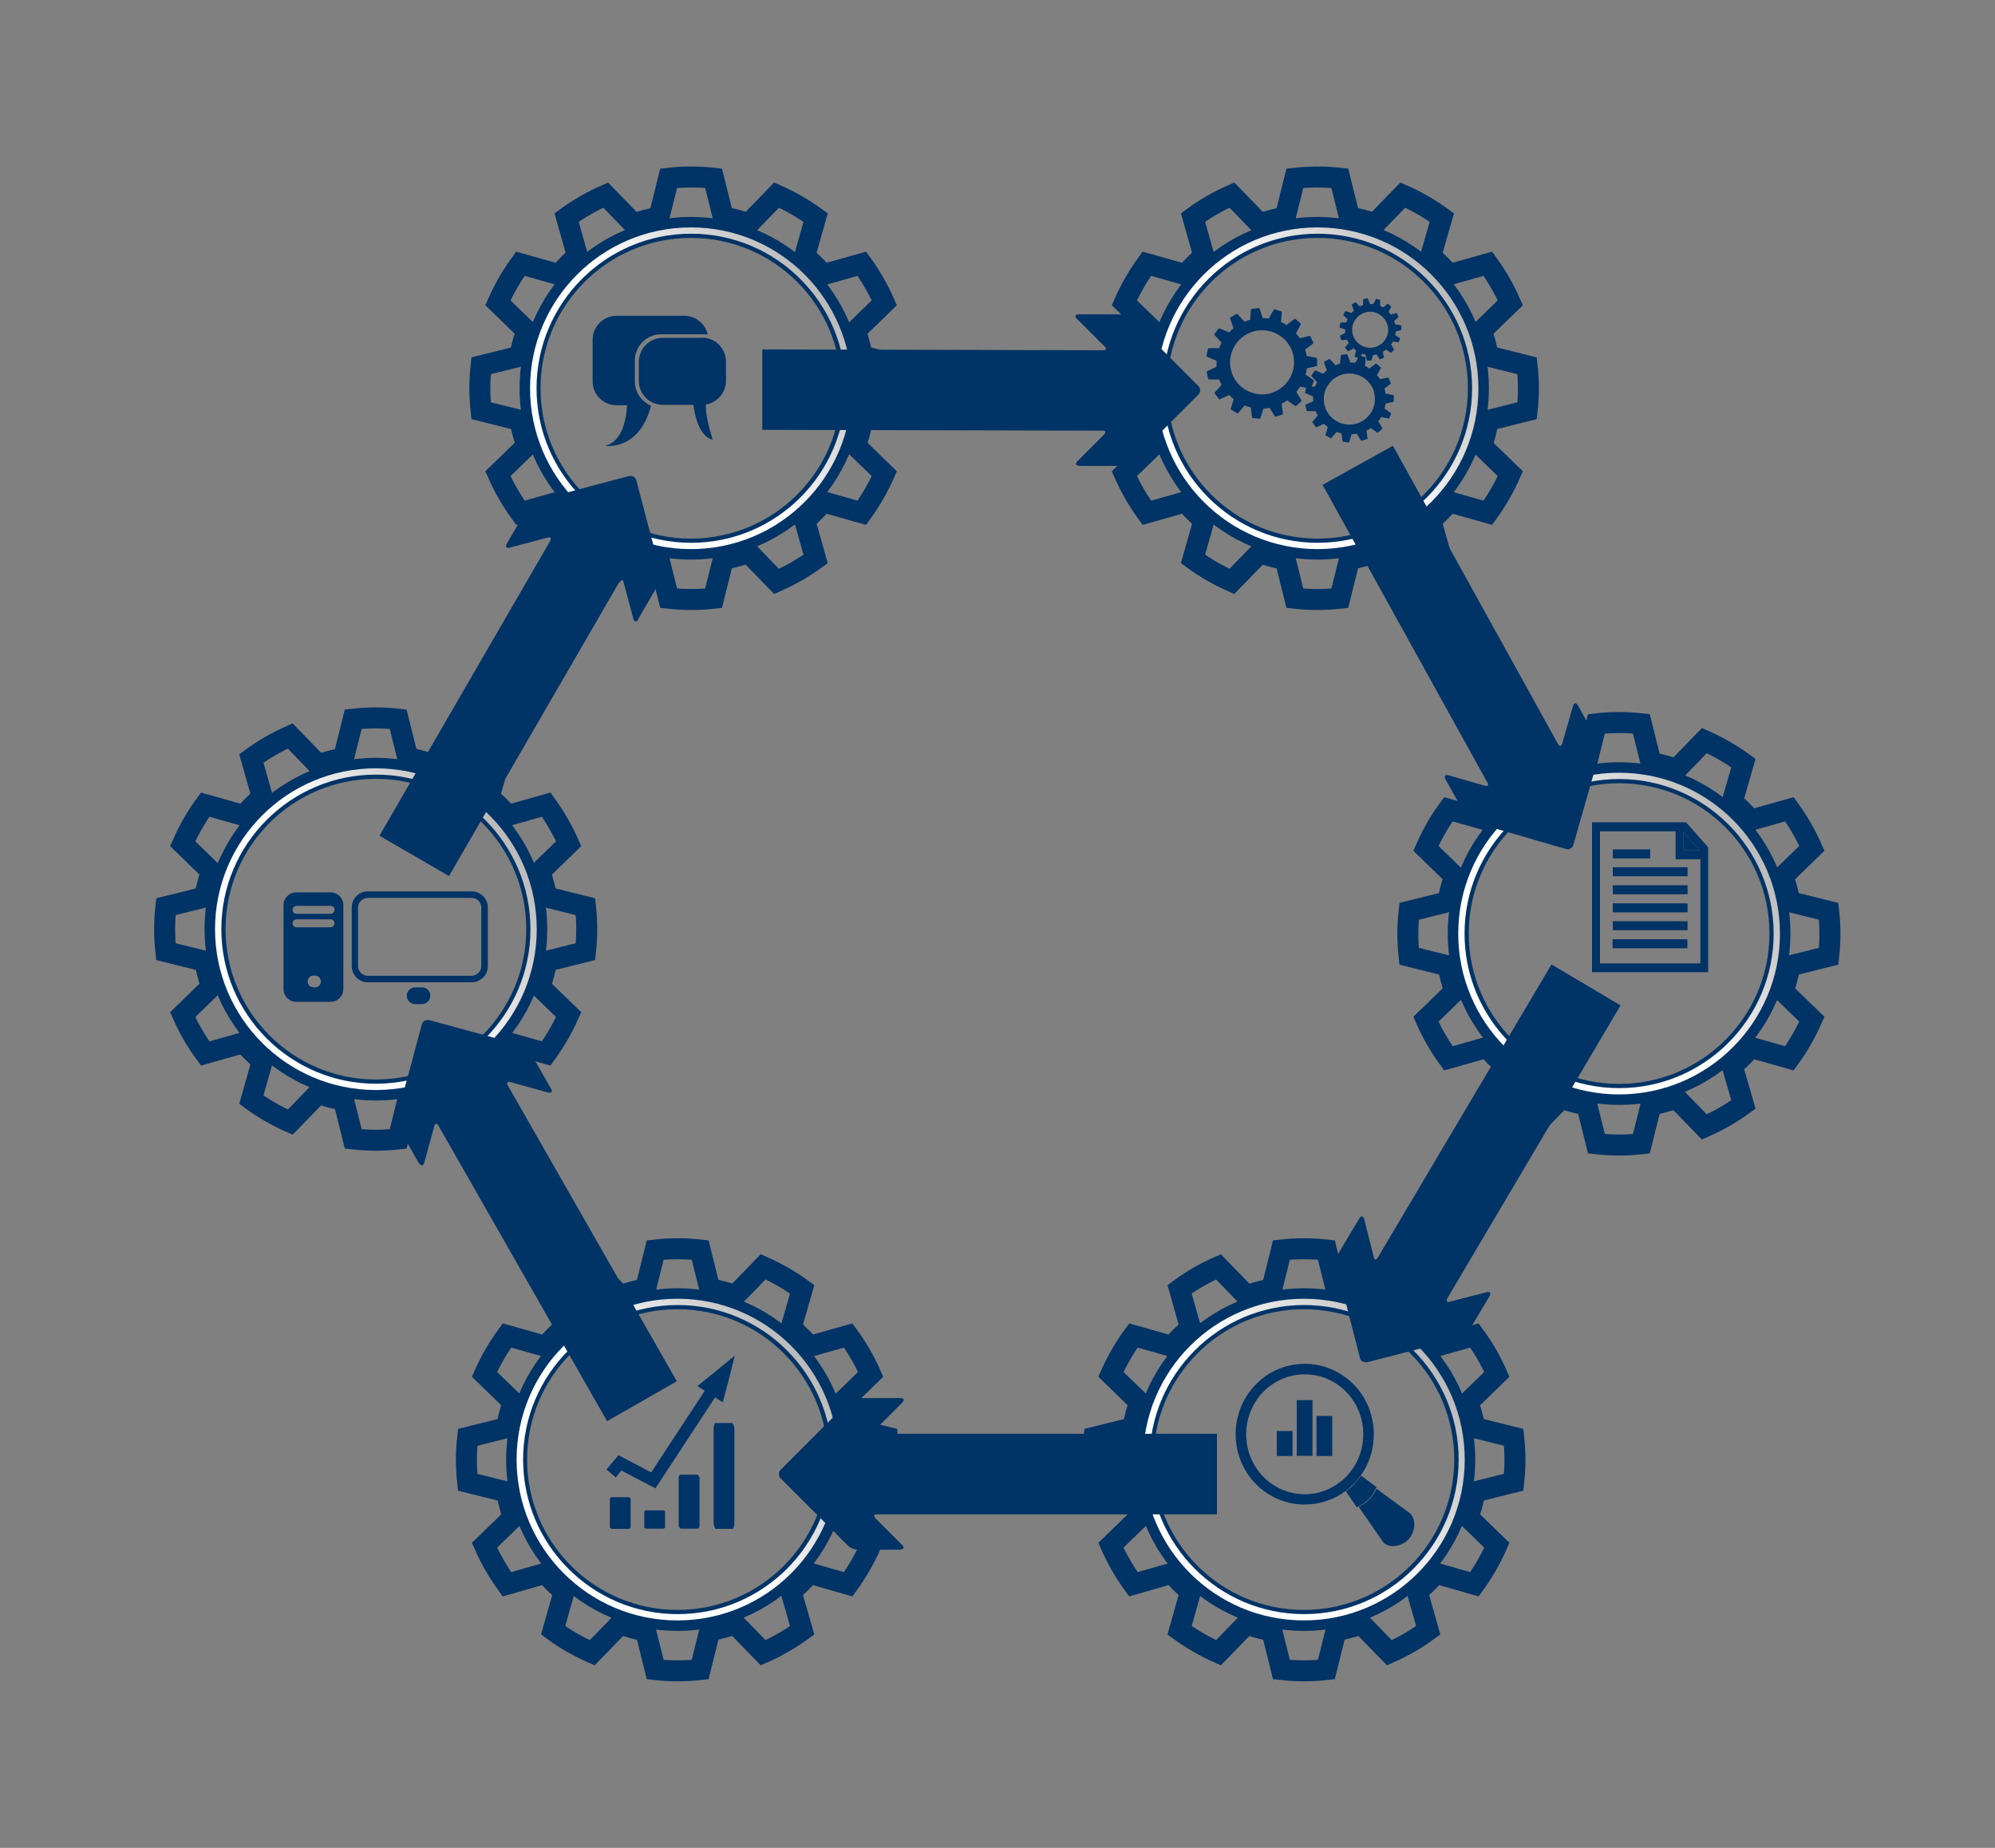 <?xml version="1.0" encoding="UTF-8"?>
<svg xmlns="http://www.w3.org/2000/svg" xmlns:xlink="http://www.w3.org/1999/xlink" viewBox="0 0 95 88" width="95px" height="88px">
  <rect x="0" y="0" width="95" height="88" fill="#808080" stroke="none"/>
  <defs>
    <style>
      .cls-1 {
        fill: url(#linear-gradient-2);
      }

      .cls-2 {
        stroke-width: .25px;
      }

      .cls-2, .cls-3 {
        fill: #036;
      }

      .cls-2, .cls-4 {
        stroke: #036;
        stroke-miterlimit: 10;
      }

      .cls-5 {
        fill: url(#linear-gradient-4);
      }

      .cls-6 {
        fill: url(#linear-gradient-3);
      }

      .cls-7 {
        fill: url(#linear-gradient-5);
      }

      .cls-8 {
        isolation: isolate;
      }

      .cls-9 {
        fill: url(#linear-gradient-7);
      }

      .cls-10 {
        mix-blend-mode: multiply;
      }

      .cls-11 {
        fill: url(#linear-gradient-6);
      }

      .cls-4 {
        fill: none;
      }

      .cls-12 {
        fill: url(#linear-gradient);
      }
    </style>
    <linearGradient id="linear-gradient" x1="463.19" y1="22.88" x2="450.64" y2="14.09" gradientTransform="translate(489.82) rotate(-180) scale(1 -1)" gradientUnits="userSpaceOnUse">
      <stop offset=".5" stop-color="#fff"/>
      <stop offset="1" stop-color="#bababa"/>
    </linearGradient>
    <linearGradient id="linear-gradient-2" x1="433.36" y1="22.88" x2="420.81" y2="14.09" xlink:href="#linear-gradient"/>
    <linearGradient id="linear-gradient-3" x1="463.75" y1="73.97" x2="451.2" y2="65.18" xlink:href="#linear-gradient"/>
    <linearGradient id="linear-gradient-4" x1="463.84" y1="73.91" x2="451.29" y2="65.12" xlink:href="#linear-gradient"/>
    <linearGradient id="linear-gradient-5" x1="434.01" y1="73.91" x2="421.46" y2="65.12" xlink:href="#linear-gradient"/>
    <linearGradient id="linear-gradient-6" x1="478.2" y1="48.64" x2="465.65" y2="39.85" xlink:href="#linear-gradient"/>
    <linearGradient id="linear-gradient-7" x1="419" y1="48.86" x2="406.45" y2="40.07" xlink:href="#linear-gradient"/>
  </defs>
  <g class="cls-8">
    <g id="grupos_trabalho" data-name="grupos trabalho">
      <path class="cls-4" d="M24.76,20.02c.08.41.19.82.32,1.21l-1.37,1.33c.29.66.65,1.28,1.07,1.86l1.84-.52c.27.32.57.61.88.88l-.52,1.84c.57.42,1.2.78,1.86,1.07l1.33-1.37c.39.14.79.25,1.21.32l.46,1.85c.35.04.71.06,1.07.06s.72-.02,1.07-.06l.46-1.85c.42-.08.82-.19,1.21-.32l1.33,1.37c.66-.29,1.28-.65,1.86-1.07l-.52-1.84c.32-.27.61-.57.88-.88l1.84.52c.42-.58.78-1.2,1.07-1.86l-1.37-1.33c.14-.39.25-.79.32-1.21l1.85-.46c.04-.35.06-.71.06-1.07s-.02-.72-.06-1.07l-1.85-.46c-.08-.41-.19-.82-.32-1.21l1.37-1.33c-.29-.66-.65-1.28-1.07-1.86l-1.84.52c-.27-.32-.57-.61-.88-.88l.52-1.84c-.58-.42-1.2-.78-1.86-1.07l-1.33,1.37c-.39-.14-.79-.25-1.21-.32l-.46-1.85c-.35-.04-.71-.06-1.07-.06s-.72.02-1.07.06l-.46,1.85c-.41.08-.82.19-1.21.32l-1.33-1.37c-.66.29-1.28.65-1.86,1.07l.52,1.84c-.32.27-.61.57-.88.88l-1.84-.52c-.42.58-.78,1.2-1.07,1.86l1.37,1.33c-.14.39-.25.79-.32,1.21l-1.85.46c-.04.35-.06.71-.06,1.07s.02.72.06,1.07l1.85.46ZM25.24,18.49c0-4.23,3.43-7.66,7.66-7.66s7.66,3.43,7.66,7.66-3.43,7.66-7.66,7.66-7.66-3.43-7.66-7.66Z"/>
      <path class="cls-12" d="M25.24,18.49c0,4.23,3.43,7.66,7.66,7.66s7.66-3.43,7.66-7.66-3.43-7.66-7.66-7.66-7.66,3.43-7.66,7.66ZM25.55,18.49c0-4.06,3.3-7.36,7.36-7.36s7.36,3.3,7.36,7.36-3.3,7.36-7.36,7.36-7.36-3.3-7.36-7.36Z"/>
      <path class="cls-4" d="M54.59,20.02c.08.41.19.82.32,1.21l-1.37,1.33c.29.66.65,1.28,1.07,1.86l1.84-.52c.27.32.57.61.88.88l-.52,1.84c.57.42,1.2.78,1.85,1.07l1.33-1.37c.39.14.79.25,1.21.32l.46,1.85c.35.04.71.06,1.07.06s.72-.02,1.07-.06l.46-1.85c.42-.08.82-.19,1.21-.32l1.33,1.37c.66-.29,1.28-.65,1.86-1.07l-.53-1.84c.32-.27.61-.57.88-.88l1.84.52c.42-.58.78-1.2,1.07-1.86l-1.37-1.33c.14-.39.25-.79.32-1.21l1.85-.46c.04-.35.06-.71.06-1.07s-.02-.72-.06-1.07l-1.85-.46c-.08-.41-.19-.82-.32-1.21l1.37-1.33c-.29-.66-.65-1.28-1.07-1.86l-1.84.52c-.27-.32-.57-.61-.88-.88l.53-1.84c-.58-.42-1.2-.78-1.86-1.07l-1.33,1.37c-.39-.14-.79-.25-1.21-.32l-.46-1.85c-.35-.04-.71-.06-1.07-.06s-.72.02-1.07.06l-.46,1.85c-.42.08-.82.19-1.21.32l-1.33-1.37c-.66.29-1.28.65-1.85,1.07l.52,1.84c-.32.27-.61.57-.88.88l-1.84-.52c-.42.58-.78,1.2-1.07,1.86l1.37,1.33c-.14.39-.25.79-.32,1.21l-1.85.46c-.04.35-.06.71-.06,1.07s.02.72.06,1.07l1.85.46ZM55.08,18.49c0-4.23,3.43-7.66,7.66-7.66s7.66,3.43,7.66,7.66-3.43,7.66-7.66,7.66-7.66-3.43-7.66-7.66Z"/>
      <path class="cls-1" d="M55.08,18.49c0,4.23,3.43,7.66,7.66,7.66s7.66-3.43,7.66-7.66-3.43-7.66-7.66-7.66-7.66,3.43-7.66,7.66ZM55.38,18.49c0-4.06,3.3-7.36,7.36-7.36s7.36,3.3,7.36,7.36-3.3,7.36-7.36,7.36-7.36-3.3-7.36-7.36Z"/>
      <g class="cls-10">
        <path class="cls-6" d="M24.99,69.57c0-4.06,3.3-7.36,7.36-7.36s7.36,3.3,7.36,7.36-3.3,7.36-7.36,7.36-7.36-3.3-7.36-7.36ZM24.69,69.57c0,4.23,3.43,7.66,7.66,7.66s7.66-3.43,7.66-7.66-3.43-7.66-7.66-7.66-7.66,3.43-7.66,7.66Z"/>
      </g>
      <path class="cls-4" d="M24.12,71.05c.08.42.19.82.32,1.21l-1.37,1.33c.29.66.65,1.28,1.07,1.86l1.84-.53c.27.32.57.61.88.88l-.52,1.84c.57.42,1.2.78,1.86,1.07l1.33-1.37c.39.14.79.25,1.21.32l.46,1.85c.35.04.71.06,1.07.06s.72-.02,1.07-.06l.46-1.85c.41-.08.82-.19,1.21-.32l1.33,1.37c.66-.29,1.28-.65,1.86-1.07l-.53-1.84c.32-.27.61-.57.88-.88l1.84.53c.42-.58.78-1.2,1.07-1.86l-1.37-1.33c.14-.39.25-.79.32-1.21l1.85-.46c.04-.35.06-.71.06-1.07s-.02-.72-.06-1.07l-1.85-.46c-.08-.42-.19-.82-.32-1.21l1.37-1.33c-.29-.66-.65-1.28-1.07-1.85l-1.84.52c-.27-.32-.57-.61-.88-.88l.53-1.84c-.58-.42-1.2-.78-1.86-1.07l-1.33,1.37c-.39-.14-.79-.25-1.21-.32l-.46-1.85c-.35-.04-.71-.06-1.07-.06s-.72.02-1.07.06l-.46,1.85c-.42.08-.82.19-1.21.32l-1.33-1.37c-.66.29-1.28.65-1.86,1.07l.52,1.84c-.32.27-.61.57-.88.88l-1.84-.52c-.42.57-.78,1.2-1.07,1.85l1.37,1.33c-.14.39-.25.79-.32,1.21l-1.85.46c-.04.35-.06.71-.06,1.07s.02.72.06,1.07l1.85.46ZM24.6,69.51c0-4.23,3.43-7.66,7.66-7.66s7.66,3.43,7.66,7.66-3.43,7.66-7.66,7.66-7.66-3.43-7.66-7.66Z"/>
      <path class="cls-5" d="M24.6,69.51c0,4.23,3.43,7.66,7.66,7.66s7.66-3.43,7.66-7.66-3.43-7.66-7.66-7.66-7.66,3.43-7.66,7.66ZM24.91,69.51c0-4.06,3.3-7.36,7.36-7.36s7.36,3.3,7.36,7.36-3.3,7.36-7.36,7.36-7.36-3.3-7.36-7.36Z"/>
      <path class="cls-4" d="M53.95,71.05c.08.42.19.82.32,1.21l-1.37,1.33c.29.66.65,1.28,1.07,1.86l1.84-.53c.27.32.57.61.88.88l-.52,1.84c.58.42,1.2.78,1.85,1.07l1.33-1.37c.39.14.79.25,1.21.32l.46,1.85c.35.04.71.06,1.07.06s.72-.02,1.07-.06l.46-1.85c.41-.08.82-.19,1.21-.32l1.33,1.37c.66-.29,1.28-.65,1.85-1.07l-.52-1.84c.32-.27.61-.57.88-.88l1.84.53c.42-.58.78-1.2,1.07-1.86l-1.37-1.33c.14-.39.25-.79.32-1.21l1.85-.46c.04-.35.06-.71.06-1.07s-.02-.72-.06-1.07l-1.85-.46c-.08-.42-.19-.82-.32-1.21l1.37-1.33c-.29-.66-.65-1.28-1.07-1.85l-1.84.52c-.27-.32-.57-.61-.88-.88l.52-1.84c-.58-.42-1.2-.78-1.85-1.07l-1.33,1.37c-.39-.14-.79-.25-1.21-.32l-.46-1.85c-.35-.04-.71-.06-1.07-.06s-.72.02-1.07.06l-.46,1.85c-.41.08-.82.19-1.21.32l-1.33-1.37c-.66.29-1.28.65-1.85,1.07l.52,1.84c-.32.27-.61.57-.88.88l-1.84-.52c-.42.57-.78,1.2-1.07,1.85l1.37,1.33c-.14.39-.25.79-.32,1.21l-1.85.46c-.04.35-.06.71-.06,1.07s.02.72.06,1.07l1.85.46ZM54.43,69.51c0-4.23,3.43-7.66,7.66-7.66s7.66,3.43,7.66,7.66-3.43,7.66-7.66,7.66-7.66-3.43-7.66-7.66Z"/>
      <path class="cls-7" d="M54.43,69.51c0,4.23,3.43,7.66,7.66,7.66s7.66-3.43,7.66-7.66-3.43-7.66-7.66-7.66-7.66,3.43-7.66,7.66ZM54.74,69.51c0-4.06,3.3-7.36,7.36-7.36s7.36,3.3,7.36,7.36-3.3,7.36-7.36,7.36-7.36-3.3-7.36-7.36Z"/>
      <path class="cls-4" d="M9.75,45.78c.08.41.19.82.32,1.21l-1.37,1.33c.29.66.65,1.28,1.07,1.85l1.84-.52c.27.32.57.61.88.88l-.52,1.84c.57.42,1.2.78,1.85,1.07l1.33-1.37c.39.14.79.25,1.21.32l.46,1.85c.35.04.71.06,1.07.06s.72-.02,1.07-.06l.46-1.85c.41-.08.82-.19,1.21-.32l1.33,1.37c.66-.29,1.28-.65,1.86-1.07l-.53-1.84c.32-.27.61-.57.88-.88l1.84.52c.42-.58.78-1.2,1.07-1.85l-1.37-1.33c.14-.39.25-.79.32-1.21l1.85-.46c.04-.35.06-.71.06-1.07s-.02-.72-.06-1.07l-1.85-.46c-.08-.42-.19-.82-.32-1.21l1.37-1.33c-.29-.66-.65-1.28-1.07-1.86l-1.84.52c-.27-.32-.57-.61-.88-.88l.53-1.84c-.58-.42-1.2-.78-1.86-1.07l-1.33,1.37c-.39-.14-.79-.25-1.21-.32l-.46-1.85c-.35-.04-.71-.06-1.07-.06s-.72.02-1.07.06l-.46,1.85c-.41.08-.82.19-1.21.32l-1.33-1.37c-.66.29-1.28.65-1.85,1.07l.52,1.84c-.32.27-.61.57-.88.88l-1.84-.52c-.42.57-.78,1.2-1.07,1.86l1.37,1.33c-.14.39-.25.79-.32,1.21l-1.85.46c-.04.35-.06.71-.06,1.07s.02.72.06,1.07l1.85.46ZM10.24,44.25c0-4.23,3.43-7.66,7.66-7.66s7.66,3.43,7.66,7.66-3.43,7.66-7.66,7.66-7.66-3.43-7.66-7.66Z"/>
      <path class="cls-11" d="M10.24,44.25c0,4.23,3.43,7.66,7.66,7.66s7.66-3.43,7.66-7.66-3.43-7.66-7.66-7.66-7.66,3.43-7.66,7.66ZM10.54,44.25c0-4.06,3.3-7.36,7.36-7.36s7.36,3.3,7.36,7.36-3.3,7.36-7.36,7.36-7.36-3.3-7.36-7.36Z"/>
      <path class="cls-4" d="M68.95,46c.08.41.19.82.32,1.21l-1.37,1.33c.29.66.65,1.28,1.07,1.86l1.84-.52c.27.32.57.61.88.88l-.52,1.84c.57.42,1.2.78,1.85,1.07l1.33-1.37c.39.14.79.25,1.21.32l.46,1.85c.35.04.71.06,1.07.06s.72-.02,1.07-.06l.46-1.85c.42-.08.82-.19,1.21-.32l1.33,1.37c.66-.29,1.28-.65,1.86-1.07l-.53-1.84c.32-.27.61-.57.88-.88l1.84.52c.42-.58.78-1.2,1.07-1.86l-1.37-1.33c.14-.39.25-.79.32-1.21l1.85-.46c.04-.35.06-.71.06-1.07s-.02-.72-.06-1.07l-1.85-.46c-.08-.42-.19-.82-.32-1.21l1.37-1.33c-.29-.66-.65-1.28-1.07-1.86l-1.84.52c-.27-.32-.57-.61-.88-.88l.53-1.84c-.58-.42-1.2-.78-1.86-1.07l-1.33,1.37c-.39-.14-.79-.25-1.21-.32l-.46-1.85c-.35-.04-.71-.06-1.07-.06s-.72.02-1.07.06l-.46,1.85c-.42.08-.82.19-1.21.32l-1.33-1.37c-.66.29-1.28.65-1.85,1.07l.52,1.84c-.32.27-.61.57-.88.88l-1.84-.52c-.42.57-.78,1.2-1.07,1.86l1.37,1.33c-.14.39-.25.79-.32,1.21l-1.85.46c-.04.35-.06.71-.06,1.07s.02.72.06,1.07l1.85.46ZM69.44,44.46c0-4.23,3.43-7.66,7.66-7.66s7.66,3.43,7.66,7.66-3.43,7.66-7.66,7.66-7.66-3.43-7.66-7.66Z"/>
      <path class="cls-9" d="M69.44,44.46c0,4.23,3.43,7.66,7.66,7.66s7.66-3.43,7.66-7.66-3.43-7.66-7.66-7.66-7.66,3.43-7.66,7.66ZM69.74,44.46c0-4.06,3.3-7.36,7.36-7.36s7.36,3.3,7.36,7.36-3.3,7.36-7.36,7.36-7.36-3.3-7.36-7.36Z"/>
      <path class="cls-3" d="M68.83,37.1c-.04-.07-.04-.12-.02-.16.03-.03.08-.04.16-.02l1.74.5c.07.02.12.01.14-.01.02-.03.02-.08-.02-.14l-7.85-14.18,3.35-1.86,7.86,14.2c.03.06.07.09.11.09.04,0,.07-.04.09-.11l.52-1.8c.02-.07.06-.12.1-.12.04,0,.09.03.13.1l.97,1.76c.08.14.1.37.06.52l-1.25,4.37c-.02.07-.07.13-.14.17-.07.04-.14.05-.22.02l-1.21-.35c-.21-.06-.25-.07-.27-.08h0s-.11-.03-.27-.08l-2.6-.75c-.15-.04-.33-.19-.41-.32l-.98-1.76Z"/>
      <path class="cls-3" d="M70.93,61.72c.04-.07.05-.12.02-.16-.03-.04-.08-.04-.16-.02l-1.75.45c-.07.02-.12.01-.14-.02-.02-.03-.01-.08.02-.14l8.25-13.95-3.29-1.95-8.27,13.96c-.04.06-.08.09-.11.09-.04,0-.07-.05-.08-.11l-.46-1.81c-.02-.08-.05-.12-.1-.13-.04,0-.09.03-.13.09l-1.03,1.73c-.08.13-.11.36-.07.51l1.13,4.41c.02.07.06.14.13.17s.14.05.22.03l1.22-.31c.21-.05.26-.07.27-.07h0s.11-.03.27-.07l2.62-.67c.15-.04.34-.18.42-.31l1.03-1.73Z"/>
      <path class="cls-3" d="M19.97,55.4c.04.07.08.1.13.1.04,0,.08-.05.1-.12l.48-1.75c.02-.07.05-.11.09-.11.04,0,.08.03.11.09l8.03,14.07,3.32-1.9-8.05-14.09c-.03-.06-.04-.11-.02-.14.02-.03.07-.03.14-.02l1.8.5c.07.02.13.01.16-.02.03-.04.02-.09-.02-.16l-1-1.75c-.08-.14-.26-.28-.41-.32l-4.39-1.2c-.07-.02-.15,0-.22.03-.07.04-.11.1-.13.17l-.33,1.22c-.06.21-.07.25-.07.27h0s-.03.11-.07.27l-.72,2.61c-.04.15-.01.38.06.52l1,1.75Z"/>
      <path class="cls-3" d="M30.39,29.5c-.04.07-.08.1-.13.09-.04,0-.08-.05-.1-.12l-.47-1.75c-.02-.07-.05-.11-.08-.11-.04,0-.08.03-.11.09l-8.12,14.02-3.31-1.92,8.13-14.04c.03-.06.04-.11.02-.14-.02-.03-.07-.04-.14-.02l-1.81.48c-.07.02-.13.01-.16-.02-.03-.03-.02-.09.02-.16l1.01-1.74c.08-.13.26-.28.41-.32l4.4-1.17c.07-.02.15,0,.22.03.07.04.11.1.13.17l.32,1.22c.06.21.07.26.07.27h0s.03.11.07.27l.7,2.62c.04.15,0,.38-.07.51l-1.01,1.74Z"/>
      <path class="cls-3" d="M51.39,22.18c-.08,0-.13-.02-.15-.06-.02-.04,0-.09.06-.15l1.28-1.28s.07-.1.06-.13c-.01-.03-.06-.05-.13-.05l-16.21-.04v-3.83s16.23.04,16.23.04c.07,0,.12-.02.13-.05.01-.03,0-.08-.06-.13l-1.32-1.32c-.05-.05-.08-.11-.06-.15s.07-.06.15-.06h2.01c.15,0,.37.09.48.2l3.21,3.22c.05.05.08.13.08.2s-.03.15-.08.2l-.89.89c-.15.15-.19.19-.2.2h0s-.08.08-.2.2l-1.92,1.91c-.11.11-.33.2-.48.2h-2.01Z"/>
      <path class="cls-3" d="M42.87,73.79c.08,0,.13-.02.15-.06s0-.09-.06-.15l-1.28-1.28s-.07-.1-.06-.13c.01-.03.06-.05.13-.05h16.2v-3.84h-16.23c-.07.01-.12,0-.13-.04-.01-.03,0-.08.06-.13l1.32-1.32c.05-.06.08-.11.06-.15-.02-.04-.07-.06-.15-.06h-2.01c-.15,0-.37.09-.48.2l-3.22,3.22c-.05.05-.08.12-.08.2s.03.15.08.2c0,0,1.08,1.08,1.09,1.09h0s2.11,2.11,2.11,2.11c.11.11.32.2.48.2h2.01Z"/>
      <g>
        <path class="cls-3" d="M15.75,42.5h-1.65c-.33,0-.6.27-.6.6v4c0,.33.27.61.6.61h1.65c.33,0,.6-.27.6-.61v-4c0-.33-.27-.6-.6-.6ZM15,47.02h-.07c-.15,0-.28-.12-.28-.28s.12-.28.28-.28h.07c.15,0,.28.12.28.28s-.12.28-.28.28ZM15.74,44.16h-1.62c-.11,0-.19-.09-.19-.19s.09-.19.19-.19h1.62c.11,0,.19.09.19.19s-.09.19-.19.19ZM15.74,43.52h-1.62c-.11,0-.19-.09-.19-.19s.09-.19.19-.19h1.62c.11,0,.19.08.19.19s-.09.19-.19.19Z"/>
        <path class="cls-3" d="M22.46,42.45h-4.95c-.42,0-.76.34-.76.77v2.79c0,.42.34.77.76.77h4.95c.42,0,.77-.34.77-.77v-2.79c0-.42-.34-.77-.77-.77ZM22.92,46.01c0,.25-.21.46-.46.46h-4.95c-.25,0-.46-.21-.46-.46v-2.79c0-.25.21-.46.46-.46h4.95c.25,0,.46.21.46.46v2.79Z"/>
        <path class="cls-3" d="M20.09,47.02h-.32c-.22,0-.4.18-.4.4s.18.4.4.4h.32c.22,0,.4-.18.4-.4s-.18-.4-.4-.4Z"/>
      </g>
      <g>
        <path class="cls-3" d="M33.43,16.09h-1.87c-.63,0-1.14.51-1.14,1.14v.91c0,.63.51,1.14,1.14,1.14h1.46c.05.38.23,1.49.92,1.66,0,0-.38-1.13-.32-1.68.54-.09.95-.56.95-1.13v-.91c0-.63-.51-1.14-1.14-1.14Z"/>
        <path class="cls-3" d="M30.23,18.17v-1c0-.69.56-1.25,1.25-1.25h2.06c.05,0,.11,0,.16.01-.11-.51-.57-.89-1.11-.89h-3.23c-.63,0-1.14.51-1.14,1.14v1.98c0,.63.51,1.14,1.14,1.14h.5c-.03.55-.18,1.72-1.04,1.93,0,0,1.62.26,2.18-1.91-.45-.19-.77-.64-.77-1.16Z"/>
      </g>
      <g>
        <path class="cls-3" d="M62.44,18.45l.13-.3s0-.04-.02-.05l-.38-.26c.03-.1.05-.2.06-.3l.45-.1s.04-.02.04-.03v-.33s-.02-.04-.04-.04l-.46-.09c-.01-.08-.03-.16-.05-.24,0-.02-.01-.04-.02-.06l.37-.28s.03-.03.02-.05l-.14-.3s-.03-.03-.05-.02l-.46.11c-.05-.09-.12-.17-.18-.24l.23-.41s.01-.04,0-.05l-.25-.22s-.04-.01-.05,0l-.38.29s-.07-.04-.1-.06h0c-.05-.03-.11-.06-.16-.08l.04-.47s0-.04-.02-.04l-.32-.1s-.04,0-.05.02l-.23.42c-.1-.01-.2-.02-.29-.02l-.15-.45s-.02-.03-.04-.03l-.33.04s-.04.02-.04.04l-.04.48s0,0,0,0c-.09.02-.18.06-.27.09l-.33-.36s-.04-.02-.05-.01l-.29.17s-.02.03-.01.05l.16.46c-.07.06-.14.13-.21.2l-.45-.19s-.04,0-.05,0l-.2.27s0,.04.01.05l.33.36c-.05.09-.08.18-.12.26h-.49s-.04.02-.04.04l-.07.33s0,.04.03.04l.45.19c0,.1,0,.19,0,.29l-.44.2s-.03.02-.03.04l.07.33s.02.03.04.03h.48c.04.08.08.17.12.26l-.32.36s-.02.04,0,.05l.2.27s.04.02.05,0l.43-.2c.07.07.14.14.22.2l-.14.45s0,.04.01.05l.29.17s.04,0,.05-.01l.31-.36c.09.04.19.07.29.09l.06.47s.01.04.03.04l.33.03s.04-.01.04-.03l.14-.45c.1,0,.2-.02.3-.04l.24.4s.02.03.05.02l.32-.1s.03-.03.02-.05l-.06-.46c.09-.05.18-.1.27-.16l.37.26s.04.02.05,0l.25-.22s.01-.04,0-.05l-.24-.4c.07-.08.13-.16.18-.25l.45.09s.04,0,.05-.02ZM61.57,16.85c.1.38.06.79-.15,1.16-.21.37-.55.61-.92.72-.38.1-.79.06-1.16-.15-.37-.21-.61-.54-.71-.92-.11-.38-.06-.79.15-1.16.21-.37.54-.61.92-.72.38-.1.79-.06,1.16.15.36.21.61.54.71.92Z"/>
        <path class="cls-3" d="M66.13,19.96l.11-.25s0-.03-.01-.04l-.3-.21c.02-.08.04-.16.05-.24l.36-.08s.03-.01.03-.03v-.27s-.01-.03-.03-.03l-.36-.07c-.01-.06-.02-.13-.04-.19,0-.02-.01-.03-.01-.05l.29-.22s.02-.02.01-.04l-.11-.24s-.02-.02-.04-.02l-.36.08c-.05-.07-.09-.13-.15-.19l.18-.33s.01-.03,0-.04l-.2-.18s-.03,0-.04,0l-.3.23s-.05-.03-.08-.05h0s-.08-.05-.13-.07l.03-.38s0-.03-.02-.04l-.26-.08s-.03,0-.03.02l-.19.33c-.08-.01-.16-.02-.23-.02l-.13-.36s-.01-.03-.03-.03l-.27.03s-.02.02-.02.03l-.04.39h0c-.07.02-.14.05-.22.07l-.26-.28s-.02-.02-.04-.01l-.23.13s-.02.03-.01.04l.13.37c-.06.05-.12.1-.17.16l-.36-.15s-.03,0-.04,0l-.16.22s0,.03,0,.04l.27.29c-.04.07-.07.14-.09.21h-.39s-.03.01-.04.03l-.05.26s0,.03.02.03l.36.15c0,.08,0,.16,0,.23l-.35.16s-.02.02-.02.03l.06.26s.02.02.04.02h.39c.03.07.06.14.1.21l-.25.29s-.02.03,0,.04l.16.22s.03.02.04,0l.35-.16c.05.06.11.11.18.16l-.11.36s0,.03.01.04l.23.13s.03,0,.04-.01l.25-.29c.08.03.15.05.23.07l.05.37s0,.03.02.03l.27.03s.03-.01.03-.03l.11-.36c.08,0,.16-.01.25-.03l.19.32s.02.02.04.02l.26-.08s.02-.02.02-.03l-.05-.37c.07-.04.14-.08.21-.12l.3.21s.03.01.04,0l.2-.18s.01-.03,0-.04l-.19-.32c.05-.06.1-.13.14-.2l.36.07s.03,0,.04-.02ZM65.43,18.69c.08.3.05.63-.12.92-.17.29-.44.49-.74.57-.3.08-.63.05-.92-.12-.29-.17-.49-.43-.57-.74-.08-.3-.05-.63.12-.92.17-.29.44-.49.74-.57.3-.08.63-.05.93.12.29.17.49.43.57.74Z"/>
        <path class="cls-3" d="M66.6,16.31l.07-.18s0-.02-.01-.03l-.22-.14c.01-.06.02-.11.02-.17l.25-.07s.02-.01.02-.02v-.19s-.02-.02-.03-.02l-.26-.04s-.02-.09-.04-.13c0-.01,0-.02-.01-.04l.2-.17s.01-.02,0-.03l-.08-.17s-.02-.01-.03,0l-.25.07s-.07-.09-.11-.13l.12-.23s0-.02,0-.03l-.14-.12s-.02,0-.03,0l-.2.17s-.04-.02-.06-.03h0s-.06-.03-.09-.04v-.26s0-.02,0-.03l-.18-.05s-.02,0-.02.01l-.12.24c-.06,0-.11,0-.16,0l-.1-.25s-.01-.02-.02-.02l-.19.03s-.02.01-.02.02v.27s-.01,0-.01,0c-.05.02-.1.04-.15.06l-.19-.19s-.02-.01-.03,0l-.16.1s-.01.02,0,.03l.1.26s-.08.07-.11.12l-.26-.09s-.02,0-.03,0l-.1.16s0,.02,0,.03l.2.19s-.04.1-.06.15l-.27.02s-.02,0-.02.02l-.03.19s0,.02.01.02l.26.09c0,.05,0,.11,0,.16l-.24.13s-.02.01-.01.02l.05.18s.01.02.02.02l.27-.02c.02.05.05.1.07.15l-.16.21s-.01.02,0,.03l.12.15s.02,0,.03,0l.24-.13s.08.07.13.1l-.07.26s0,.02,0,.03l.17.08s.02,0,.03,0l.16-.21c.05.02.11.03.16.04l.05.26s0,.02.02.02h.19s.02,0,.02-.01l.07-.25c.06,0,.11-.01.17-.03l.14.22s.01.02.03.01l.17-.07s.02-.02.01-.03l-.05-.26c.05-.03.1-.06.15-.1l.22.14s.02,0,.03,0l.13-.13s0-.02,0-.03l-.14-.22s.07-.09.09-.15l.26.04s.02,0,.03-.01ZM66.06,15.44c.07.21.06.44-.05.65-.11.21-.29.36-.5.43-.21.07-.44.06-.65-.05-.21-.11-.36-.29-.43-.5-.07-.21-.06-.44.05-.65.11-.21.29-.36.5-.43.21-.07.44-.06.65.05.21.11.36.29.42.5Z"/>
      </g>
      <g>
        <path class="cls-3" d="M29.13,71.3h.81s.09.04.09.09v1.33s-.04.09-.09.09h-.81s-.09-.04-.09-.09v-1.34s.04-.09.09-.09Z"/>
        <path class="cls-3" d="M31.67,72.75s-.04.05-.09.05h-.81s-.09-.02-.09-.05v-.77s.04-.05.09-.05h.81s.09.02.09.05v.77Z"/>
        <path class="cls-3" d="M33.31,72.65c0,.09-.04.15-.09.15h-.81s-.09-.07-.09-.15v-2.27c0-.08.04-.15.09-.15h.81s.09.07.09.15v2.27Z"/>
        <path class="cls-3" d="M34.97,72.51c0,.16-.04.3-.09.3h-.81s-.09-.14-.09-.3v-4.44c0-.16.04-.3.09-.3h.81s.09.13.09.3v4.44Z"/>
        <polygon class="cls-3" points="34.1 65.29 33.21 66.01 33.56 66.23 31.01 70.12 29.45 69.3 28.88 69.98 29.32 70.36 29.59 70.03 31.21 70.88 34.05 66.55 34.42 66.78 34.71 65.68 34.99 64.56 34.1 65.29"/>
      </g>
      <g>
        <path class="cls-3" d="M66.33,73.63c-.13,0-.31-.03-.46-.18h0s-1.17-1.69-1.17-1.69l.05-.03c.37-.19.59-.42.77-.78l.03-.05,1.61,1.18h0c.31.33.2.93-.1,1.24-.19.19-.46.31-.72.31Z"/>
        <path class="cls-2" d="M65.39,70.86l-.55-.41c-.09.11-.18.22-.28.33-.09.1-.19.19-.3.27l.39.57c.36-.19.57-.4.74-.76Z"/>
        <g>
          <path class="cls-3" d="M62.13,71.65v-.05.05c-.88,0-1.71-.35-2.33-.98-1.28-1.31-1.28-3.43,0-4.74.62-.63,1.45-.98,2.33-.98s1.7.35,2.33.98c1.14,1.16,1.28,3.03.33,4.35-.1.14-.21.27-.33.39-.11.11-.23.22-.36.32-.57.43-1.25.66-1.96.66h0ZM62.13,65.45c-.74,0-1.44.3-1.97.83-1.09,1.12-1.09,2.93,0,4.05.53.54,1.23.83,1.97.83s1.44-.3,1.97-.83c1.09-1.12,1.09-2.93,0-4.05-.53-.54-1.23-.83-1.97-.83Z"/>
          <rect class="cls-3" x="62.69" y="67.43" width=".75" height="1.91"/>
          <rect class="cls-3" x="60.8" y="68.15" width=".75" height="1.19"/>
          <rect class="cls-3" x="61.75" y="66.68" width=".75" height="2.65"/>
        </g>
      </g>
      <g>
        <polygon class="cls-3" points="80.17 39.63 80.93 40.49 80.17 40.49 80.17 39.63"/>
        <path class="cls-3" d="M75.81,39.16v7.14h5.53v-5.95l-1.05-1.19h-4.49ZM80.93,40.49h-.76v-.86l.76.86ZM76.19,39.59h3.6v1.33h1.18v4.96h-4.78v-6.29Z"/>
        <rect class="cls-3" x="76.8" y="42.16" width="3.56" height=".43"/>
        <rect class="cls-3" x="76.8" y="40.45" width="1.78" height=".43"/>
        <rect class="cls-3" x="76.8" y="43.02" width="3.56" height=".43"/>
        <rect class="cls-3" x="76.8" y="43.87" width="3.56" height=".43"/>
        <rect class="cls-3" x="76.79" y="44.73" width="3.56" height=".43"/>
        <rect class="cls-3" x="76.8" y="41.3" width="3.56" height=".43"/>
      </g>
    </g>
  </g>
</svg>